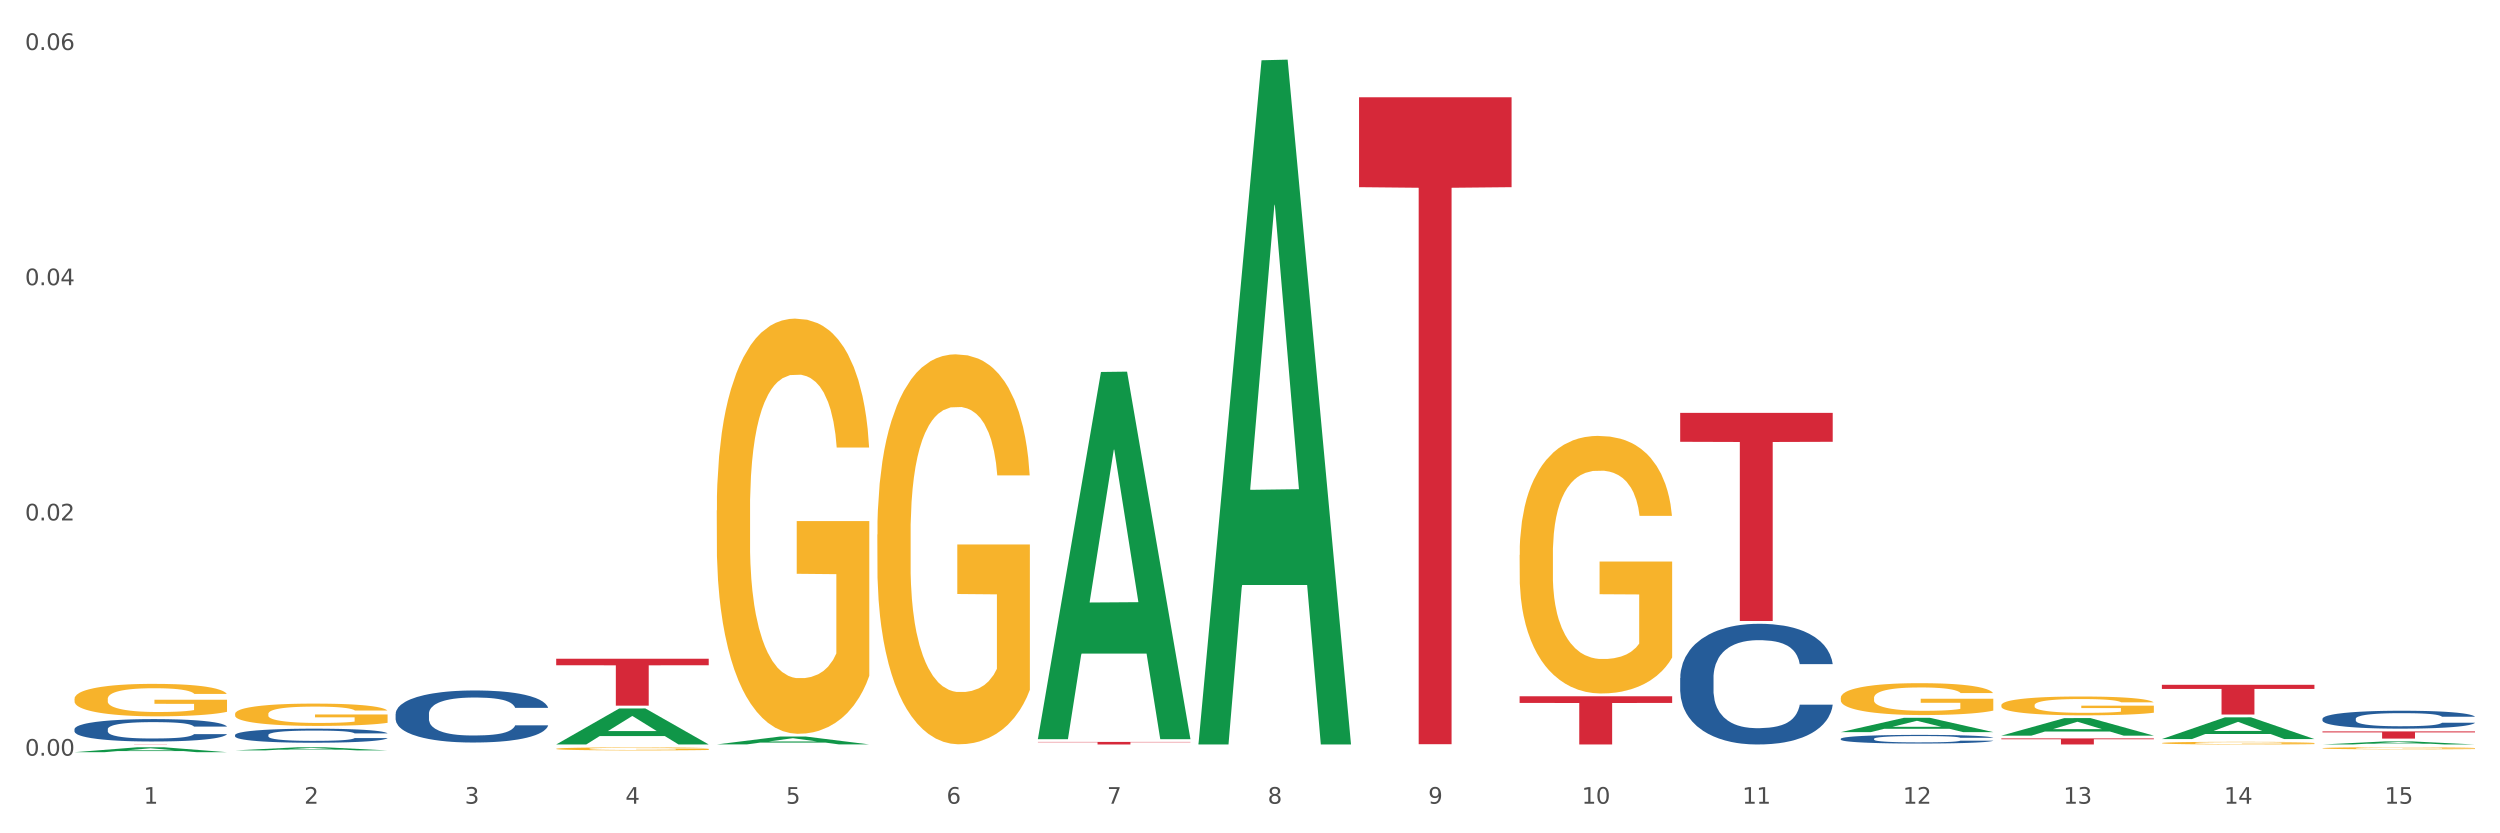 <?xml version="1.0" encoding="utf-8" standalone="no"?>
<!DOCTYPE svg PUBLIC "-//W3C//DTD SVG 1.1//EN"
  "http://www.w3.org/Graphics/SVG/1.1/DTD/svg11.dtd">
<svg xmlns:xlink="http://www.w3.org/1999/xlink" width="1080pt" height="360pt" viewBox="0 0 1080 360" xmlns="http://www.w3.org/2000/svg" version="1.1">
 <rect x="0" y="0" width="1080" height="360" fill="#333333" stroke="none"/>
 <defs>
  <style type="text/css">*{stroke-linejoin: round; stroke-linecap: butt}</style>
 </defs>
 <g id="figure_1">
  <g id="patch_1">
   <path d="M 0 360 
L 1080 360 
L 1080 0 
L 0 0 
z
" style="fill: #ffffff; stroke: #ffffff; stroke-linejoin: miter"/>
  </g>
  <g id="axes_1">
   <g id="matplotlib.axis_1">
    <g id="xtick_1">
     <g id="text_1">
      <!-- 1 -->
      <g style="fill: #4d4d4d" transform="translate(62.07 347.204) scale(0.096 -0.096)">
       <defs>
        <path id="DejaVuSans-31" d="M 794 531 
L 1825 531 
L 1825 4091 
L 703 3866 
L 703 4441 
L 1819 4666 
L 2450 4666 
L 2450 531 
L 3481 531 
L 3481 0 
L 794 0 
L 794 531 
z
" transform="scale(0.016)"/>
       </defs>
       <use xlink:href="#DejaVuSans-31"/>
      </g>
     </g>
    </g>
    <g id="xtick_2">
     <g id="text_2">
      <!-- 2 -->
      <g style="fill: #4d4d4d" transform="translate(131.436 347.204) scale(0.096 -0.096)">
       <defs>
        <path id="DejaVuSans-32" d="M 1228 531 
L 3431 531 
L 3431 0 
L 469 0 
L 469 531 
Q 828 903 1448 1529 
Q 2069 2156 2228 2338 
Q 2531 2678 2651 2914 
Q 2772 3150 2772 3378 
Q 2772 3750 2511 3984 
Q 2250 4219 1831 4219 
Q 1534 4219 1204 4116 
Q 875 4013 500 3803 
L 500 4441 
Q 881 4594 1212 4672 
Q 1544 4750 1819 4750 
Q 2544 4750 2975 4387 
Q 3406 4025 3406 3419 
Q 3406 3131 3298 2873 
Q 3191 2616 2906 2266 
Q 2828 2175 2409 1742 
Q 1991 1309 1228 531 
z
" transform="scale(0.016)"/>
       </defs>
       <use xlink:href="#DejaVuSans-32"/>
      </g>
     </g>
    </g>
    <g id="xtick_3">
     <g id="text_3">
      <!-- 3 -->
      <g style="fill: #4d4d4d" transform="translate(200.802 347.204) scale(0.096 -0.096)">
       <defs>
        <path id="DejaVuSans-33" d="M 2597 2516 
Q 3050 2419 3304 2112 
Q 3559 1806 3559 1356 
Q 3559 666 3084 287 
Q 2609 -91 1734 -91 
Q 1441 -91 1130 -33 
Q 819 25 488 141 
L 488 750 
Q 750 597 1062 519 
Q 1375 441 1716 441 
Q 2309 441 2620 675 
Q 2931 909 2931 1356 
Q 2931 1769 2642 2001 
Q 2353 2234 1838 2234 
L 1294 2234 
L 1294 2753 
L 1863 2753 
Q 2328 2753 2575 2939 
Q 2822 3125 2822 3475 
Q 2822 3834 2567 4026 
Q 2313 4219 1838 4219 
Q 1578 4219 1281 4162 
Q 984 4106 628 3988 
L 628 4550 
Q 988 4650 1302 4700 
Q 1616 4750 1894 4750 
Q 2613 4750 3031 4423 
Q 3450 4097 3450 3541 
Q 3450 3153 3228 2886 
Q 3006 2619 2597 2516 
z
" transform="scale(0.016)"/>
       </defs>
       <use xlink:href="#DejaVuSans-33"/>
      </g>
     </g>
    </g>
    <g id="xtick_4">
     <g id="text_4">
      <!-- 4 -->
      <g style="fill: #4d4d4d" transform="translate(270.169 347.204) scale(0.096 -0.096)">
       <defs>
        <path id="DejaVuSans-34" d="M 2419 4116 
L 825 1625 
L 2419 1625 
L 2419 4116 
z
M 2253 4666 
L 3047 4666 
L 3047 1625 
L 3713 1625 
L 3713 1100 
L 3047 1100 
L 3047 0 
L 2419 0 
L 2419 1100 
L 313 1100 
L 313 1709 
L 2253 4666 
z
" transform="scale(0.016)"/>
       </defs>
       <use xlink:href="#DejaVuSans-34"/>
      </g>
     </g>
    </g>
    <g id="xtick_5">
     <g id="text_5">
      <!-- 5 -->
      <g style="fill: #4d4d4d" transform="translate(339.535 347.204) scale(0.096 -0.096)">
       <defs>
        <path id="DejaVuSans-35" d="M 691 4666 
L 3169 4666 
L 3169 4134 
L 1269 4134 
L 1269 2991 
Q 1406 3038 1543 3061 
Q 1681 3084 1819 3084 
Q 2600 3084 3056 2656 
Q 3513 2228 3513 1497 
Q 3513 744 3044 326 
Q 2575 -91 1722 -91 
Q 1428 -91 1123 -41 
Q 819 9 494 109 
L 494 744 
Q 775 591 1075 516 
Q 1375 441 1709 441 
Q 2250 441 2565 725 
Q 2881 1009 2881 1497 
Q 2881 1984 2565 2268 
Q 2250 2553 1709 2553 
Q 1456 2553 1204 2497 
Q 953 2441 691 2322 
L 691 4666 
z
" transform="scale(0.016)"/>
       </defs>
       <use xlink:href="#DejaVuSans-35"/>
      </g>
     </g>
    </g>
    <g id="xtick_6">
     <g id="text_6">
      <!-- 6 -->
      <g style="fill: #4d4d4d" transform="translate(408.901 347.204) scale(0.096 -0.096)">
       <defs>
        <path id="DejaVuSans-36" d="M 2113 2584 
Q 1688 2584 1439 2293 
Q 1191 2003 1191 1497 
Q 1191 994 1439 701 
Q 1688 409 2113 409 
Q 2538 409 2786 701 
Q 3034 994 3034 1497 
Q 3034 2003 2786 2293 
Q 2538 2584 2113 2584 
z
M 3366 4563 
L 3366 3988 
Q 3128 4100 2886 4159 
Q 2644 4219 2406 4219 
Q 1781 4219 1451 3797 
Q 1122 3375 1075 2522 
Q 1259 2794 1537 2939 
Q 1816 3084 2150 3084 
Q 2853 3084 3261 2657 
Q 3669 2231 3669 1497 
Q 3669 778 3244 343 
Q 2819 -91 2113 -91 
Q 1303 -91 875 529 
Q 447 1150 447 2328 
Q 447 3434 972 4092 
Q 1497 4750 2381 4750 
Q 2619 4750 2861 4703 
Q 3103 4656 3366 4563 
z
" transform="scale(0.016)"/>
       </defs>
       <use xlink:href="#DejaVuSans-36"/>
      </g>
     </g>
    </g>
    <g id="xtick_7">
     <g id="text_7">
      <!-- 7 -->
      <g style="fill: #4d4d4d" transform="translate(478.267 347.204) scale(0.096 -0.096)">
       <defs>
        <path id="DejaVuSans-37" d="M 525 4666 
L 3525 4666 
L 3525 4397 
L 1831 0 
L 1172 0 
L 2766 4134 
L 525 4134 
L 525 4666 
z
" transform="scale(0.016)"/>
       </defs>
       <use xlink:href="#DejaVuSans-37"/>
      </g>
     </g>
    </g>
    <g id="xtick_8">
     <g id="text_8">
      <!-- 8 -->
      <g style="fill: #4d4d4d" transform="translate(547.634 347.204) scale(0.096 -0.096)">
       <defs>
        <path id="DejaVuSans-38" d="M 2034 2216 
Q 1584 2216 1326 1975 
Q 1069 1734 1069 1313 
Q 1069 891 1326 650 
Q 1584 409 2034 409 
Q 2484 409 2743 651 
Q 3003 894 3003 1313 
Q 3003 1734 2745 1975 
Q 2488 2216 2034 2216 
z
M 1403 2484 
Q 997 2584 770 2862 
Q 544 3141 544 3541 
Q 544 4100 942 4425 
Q 1341 4750 2034 4750 
Q 2731 4750 3128 4425 
Q 3525 4100 3525 3541 
Q 3525 3141 3298 2862 
Q 3072 2584 2669 2484 
Q 3125 2378 3379 2068 
Q 3634 1759 3634 1313 
Q 3634 634 3220 271 
Q 2806 -91 2034 -91 
Q 1263 -91 848 271 
Q 434 634 434 1313 
Q 434 1759 690 2068 
Q 947 2378 1403 2484 
z
M 1172 3481 
Q 1172 3119 1398 2916 
Q 1625 2713 2034 2713 
Q 2441 2713 2670 2916 
Q 2900 3119 2900 3481 
Q 2900 3844 2670 4047 
Q 2441 4250 2034 4250 
Q 1625 4250 1398 4047 
Q 1172 3844 1172 3481 
z
" transform="scale(0.016)"/>
       </defs>
       <use xlink:href="#DejaVuSans-38"/>
      </g>
     </g>
    </g>
    <g id="xtick_9">
     <g id="text_9">
      <!-- 9 -->
      <g style="fill: #4d4d4d" transform="translate(617 347.204) scale(0.096 -0.096)">
       <defs>
        <path id="DejaVuSans-39" d="M 703 97 
L 703 672 
Q 941 559 1184 500 
Q 1428 441 1663 441 
Q 2288 441 2617 861 
Q 2947 1281 2994 2138 
Q 2813 1869 2534 1725 
Q 2256 1581 1919 1581 
Q 1219 1581 811 2004 
Q 403 2428 403 3163 
Q 403 3881 828 4315 
Q 1253 4750 1959 4750 
Q 2769 4750 3195 4129 
Q 3622 3509 3622 2328 
Q 3622 1225 3098 567 
Q 2575 -91 1691 -91 
Q 1453 -91 1209 -44 
Q 966 3 703 97 
z
M 1959 2075 
Q 2384 2075 2632 2365 
Q 2881 2656 2881 3163 
Q 2881 3666 2632 3958 
Q 2384 4250 1959 4250 
Q 1534 4250 1286 3958 
Q 1038 3666 1038 3163 
Q 1038 2656 1286 2365 
Q 1534 2075 1959 2075 
z
" transform="scale(0.016)"/>
       </defs>
       <use xlink:href="#DejaVuSans-39"/>
      </g>
     </g>
    </g>
    <g id="xtick_10">
     <g id="text_10">
      <!-- 10 -->
      <g style="fill: #4d4d4d" transform="translate(683.312 347.204) scale(0.096 -0.096)">
       <defs>
        <path id="DejaVuSans-30" d="M 2034 4250 
Q 1547 4250 1301 3770 
Q 1056 3291 1056 2328 
Q 1056 1369 1301 889 
Q 1547 409 2034 409 
Q 2525 409 2770 889 
Q 3016 1369 3016 2328 
Q 3016 3291 2770 3770 
Q 2525 4250 2034 4250 
z
M 2034 4750 
Q 2819 4750 3233 4129 
Q 3647 3509 3647 2328 
Q 3647 1150 3233 529 
Q 2819 -91 2034 -91 
Q 1250 -91 836 529 
Q 422 1150 422 2328 
Q 422 3509 836 4129 
Q 1250 4750 2034 4750 
z
" transform="scale(0.016)"/>
       </defs>
       <use xlink:href="#DejaVuSans-31"/>
       <use xlink:href="#DejaVuSans-30" transform="translate(63.623 0)"/>
      </g>
     </g>
    </g>
    <g id="xtick_11">
     <g id="text_11">
      <!-- 11 -->
      <g style="fill: #4d4d4d" transform="translate(752.678 347.204) scale(0.096 -0.096)">
       <use xlink:href="#DejaVuSans-31"/>
       <use xlink:href="#DejaVuSans-31" transform="translate(63.623 0)"/>
      </g>
     </g>
    </g>
    <g id="xtick_12">
     <g id="text_12">
      <!-- 12 -->
      <g style="fill: #4d4d4d" transform="translate(822.044 347.204) scale(0.096 -0.096)">
       <use xlink:href="#DejaVuSans-31"/>
       <use xlink:href="#DejaVuSans-32" transform="translate(63.623 0)"/>
      </g>
     </g>
    </g>
    <g id="xtick_13">
     <g id="text_13">
      <!-- 13 -->
      <g style="fill: #4d4d4d" transform="translate(891.411 347.204) scale(0.096 -0.096)">
       <use xlink:href="#DejaVuSans-31"/>
       <use xlink:href="#DejaVuSans-33" transform="translate(63.623 0)"/>
      </g>
     </g>
    </g>
    <g id="xtick_14">
     <g id="text_14">
      <!-- 14 -->
      <g style="fill: #4d4d4d" transform="translate(960.777 347.204) scale(0.096 -0.096)">
       <use xlink:href="#DejaVuSans-31"/>
       <use xlink:href="#DejaVuSans-34" transform="translate(63.623 0)"/>
      </g>
     </g>
    </g>
    <g id="xtick_15">
     <g id="text_15">
      <!-- 15 -->
      <g style="fill: #4d4d4d" transform="translate(1030.143 347.204) scale(0.096 -0.096)">
       <use xlink:href="#DejaVuSans-31"/>
       <use xlink:href="#DejaVuSans-35" transform="translate(63.623 0)"/>
      </g>
     </g>
    </g>
    <g id="xtick_16"/>
    <g id="xtick_17"/>
    <g id="xtick_18"/>
    <g id="xtick_19"/>
    <g id="xtick_20"/>
    <g id="xtick_21"/>
    <g id="xtick_22"/>
    <g id="xtick_23"/>
    <g id="xtick_24"/>
    <g id="xtick_25"/>
    <g id="xtick_26"/>
    <g id="xtick_27"/>
    <g id="xtick_28"/>
    <g id="xtick_29"/>
   </g>
   <g id="matplotlib.axis_2">
    <g id="ytick_1">
     <g id="text_16">
      <!-- 0.00 -->
      <g style="fill: #4d4d4d" transform="translate(10.8 326.454) scale(0.096 -0.096)">
       <defs>
        <path id="DejaVuSans-2e" d="M 684 794 
L 1344 794 
L 1344 0 
L 684 0 
L 684 794 
z
" transform="scale(0.016)"/>
       </defs>
       <use xlink:href="#DejaVuSans-30"/>
       <use xlink:href="#DejaVuSans-2e" transform="translate(63.623 0)"/>
       <use xlink:href="#DejaVuSans-30" transform="translate(95.41 0)"/>
       <use xlink:href="#DejaVuSans-30" transform="translate(159.033 0)"/>
      </g>
     </g>
    </g>
    <g id="ytick_2">
     <g id="text_17">
      <!-- 0.02 -->
      <g style="fill: #4d4d4d" transform="translate(10.8 224.832) scale(0.096 -0.096)">
       <use xlink:href="#DejaVuSans-30"/>
       <use xlink:href="#DejaVuSans-2e" transform="translate(63.623 0)"/>
       <use xlink:href="#DejaVuSans-30" transform="translate(95.41 0)"/>
       <use xlink:href="#DejaVuSans-32" transform="translate(159.033 0)"/>
      </g>
     </g>
    </g>
    <g id="ytick_3">
     <g id="text_18">
      <!-- 0.04 -->
      <g style="fill: #4d4d4d" transform="translate(10.8 123.211) scale(0.096 -0.096)">
       <use xlink:href="#DejaVuSans-30"/>
       <use xlink:href="#DejaVuSans-2e" transform="translate(63.623 0)"/>
       <use xlink:href="#DejaVuSans-30" transform="translate(95.41 0)"/>
       <use xlink:href="#DejaVuSans-34" transform="translate(159.033 0)"/>
      </g>
     </g>
    </g>
    <g id="ytick_4">
     <g id="text_19">
      <!-- 0.06 -->
      <g style="fill: #4d4d4d" transform="translate(10.8 21.59) scale(0.096 -0.096)">
       <use xlink:href="#DejaVuSans-30"/>
       <use xlink:href="#DejaVuSans-2e" transform="translate(63.623 0)"/>
       <use xlink:href="#DejaVuSans-30" transform="translate(95.41 0)"/>
       <use xlink:href="#DejaVuSans-36" transform="translate(159.033 0)"/>
      </g>
     </g>
    </g>
    <g id="ytick_5"/>
    <g id="ytick_6"/>
    <g id="ytick_7"/>
   </g>
   <g id="PolyCollection_1">
    <path d="M 725.837 178.357 
L 791.735 178.357 
L 791.735 190.854 
L 765.813 190.939 
L 765.813 268.284 
L 751.603 268.284 
L 751.603 190.939 
L 725.837 190.854 
L 725.837 178.442 
L 725.837 178.357 
z
" clip-path="url(#pdfe6f830a3)" style="fill: #d62839"/>
    <path d="M 656.471 300.776 
L 722.369 300.776 
L 722.369 303.67 
L 696.447 303.69 
L 696.447 321.601 
L 682.237 321.601 
L 682.237 303.69 
L 656.471 303.67 
L 656.471 300.796 
L 656.471 300.776 
z
" clip-path="url(#pdfe6f830a3)" style="fill: #d62839"/>
    <path d="M 933.936 295.823 
L 999.834 295.823 
L 999.834 297.61 
L 973.912 297.623 
L 973.912 308.685 
L 959.702 308.685 
L 959.702 297.623 
L 933.936 297.61 
L 933.936 295.835 
L 933.936 295.823 
z
" clip-path="url(#pdfe6f830a3)" style="fill: #d62839"/>
    <path d="M 864.57 318.991 
L 930.468 318.991 
L 930.468 319.356 
L 904.546 319.358 
L 904.546 321.618 
L 890.335 321.618 
L 890.335 319.358 
L 864.57 319.356 
L 864.57 318.993 
L 864.57 318.991 
z
" clip-path="url(#pdfe6f830a3)" style="fill: #d62839"/>
    <path d="M 1003.302 315.969 
L 1069.2 315.969 
L 1069.2 316.402 
L 1043.278 316.405 
L 1043.278 319.086 
L 1029.068 319.086 
L 1029.068 316.405 
L 1003.302 316.402 
L 1003.302 315.972 
L 1003.302 315.969 
z
" clip-path="url(#pdfe6f830a3)" style="fill: #d62839"/>
    <path d="M 240.274 321.589 
L 240.342 321.574 
L 267.516 306.056 
L 278.793 306.041 
L 306.172 321.618 
L 293.128 321.618 
L 287.217 317.991 
L 259.16 317.991 
L 258.956 318.049 
L 253.249 321.618 
L 240.274 321.618 
L 240.274 321.589 
L 262.693 315.826 
L 283.685 315.812 
L 273.291 309.361 
L 273.155 309.332 
L 273.019 309.376 
L 262.625 315.812 
L 262.693 315.826 
L 240.274 321.589 
z
" clip-path="url(#pdfe6f830a3)" style="fill: #109648"/>
    <path d="M 101.541 324.175 
L 101.609 324.173 
L 128.784 322.808 
L 140.061 322.806 
L 167.439 324.177 
L 154.395 324.177 
L 148.485 323.858 
L 120.427 323.858 
L 120.224 323.863 
L 114.517 324.177 
L 101.541 324.177 
L 101.541 324.175 
L 123.96 323.667 
L 144.952 323.666 
L 134.558 323.099 
L 134.422 323.096 
L 134.286 323.1 
L 123.892 323.666 
L 123.96 323.667 
L 101.541 324.175 
z
" clip-path="url(#pdfe6f830a3)" style="fill: #109648"/>
    <path d="M 32.175 324.945 
L 32.243 324.943 
L 59.417 322.808 
L 70.695 322.806 
L 98.073 324.95 
L 85.029 324.95 
L 79.119 324.45 
L 51.061 324.45 
L 50.857 324.458 
L 45.151 324.95 
L 32.175 324.95 
L 32.175 324.945 
L 54.594 324.153 
L 75.586 324.151 
L 65.192 323.263 
L 65.056 323.259 
L 64.92 323.265 
L 54.526 324.151 
L 54.594 324.153 
L 32.175 324.945 
z
" clip-path="url(#pdfe6f830a3)" style="fill: #109648"/>
    <path d="M 448.372 319.022 
L 448.44 318.873 
L 475.615 160.694 
L 486.892 160.545 
L 514.27 319.32 
L 501.227 319.32 
L 495.316 282.347 
L 467.259 282.347 
L 467.055 282.944 
L 461.348 319.32 
L 448.372 319.32 
L 448.372 319.022 
L 470.791 260.283 
L 491.783 260.134 
L 481.389 194.388 
L 481.253 194.089 
L 481.117 194.537 
L 470.723 260.134 
L 470.791 260.283 
L 448.372 319.022 
z
" clip-path="url(#pdfe6f830a3)" style="fill: #109648"/>
    <path d="M 517.739 321.062 
L 517.806 320.785 
L 544.981 26.037 
L 556.258 25.759 
L 583.636 321.618 
L 570.593 321.618 
L 564.682 252.723 
L 536.625 252.723 
L 536.421 253.835 
L 530.714 321.618 
L 517.739 321.618 
L 517.739 321.062 
L 540.157 211.609 
L 561.15 211.331 
L 550.755 88.82 
L 550.62 88.265 
L 550.484 89.098 
L 540.089 211.331 
L 540.157 211.609 
L 517.739 321.062 
z
" clip-path="url(#pdfe6f830a3)" style="fill: #109648"/>
    <path d="M 795.203 316.269 
L 795.271 316.263 
L 822.446 310.101 
L 833.723 310.095 
L 861.101 316.28 
L 848.058 316.28 
L 842.147 314.84 
L 814.09 314.84 
L 813.886 314.863 
L 808.179 316.28 
L 795.203 316.28 
L 795.203 316.269 
L 817.622 313.98 
L 838.615 313.975 
L 828.22 311.413 
L 828.084 311.402 
L 827.949 311.419 
L 817.554 313.975 
L 817.622 313.98 
L 795.203 316.269 
z
" clip-path="url(#pdfe6f830a3)" style="fill: #109648"/>
    <path d="M 309.64 321.585 
L 309.708 321.582 
L 336.882 318.197 
L 348.16 318.194 
L 375.538 321.591 
L 362.494 321.591 
L 356.584 320.8 
L 328.526 320.8 
L 328.322 320.813 
L 322.616 321.591 
L 309.64 321.591 
L 309.64 321.585 
L 332.059 320.328 
L 353.051 320.325 
L 342.657 318.918 
L 342.521 318.911 
L 342.385 318.921 
L 331.991 320.325 
L 332.059 320.328 
L 309.64 321.585 
z
" clip-path="url(#pdfe6f830a3)" style="fill: #109648"/>
    <path d="M 864.57 317.788 
L 864.638 317.781 
L 891.812 310.221 
L 903.089 310.214 
L 930.468 317.802 
L 917.424 317.802 
L 911.513 316.035 
L 883.456 316.035 
L 883.252 316.064 
L 877.545 317.802 
L 864.57 317.802 
L 864.57 317.788 
L 886.989 314.981 
L 907.981 314.974 
L 897.587 311.831 
L 897.451 311.817 
L 897.315 311.838 
L 886.921 314.974 
L 886.989 314.981 
L 864.57 317.788 
z
" clip-path="url(#pdfe6f830a3)" style="fill: #109648"/>
    <path d="M 587.105 42.017 
L 653.003 42.017 
L 653.003 80.856 
L 627.081 81.118 
L 627.081 321.501 
L 612.871 321.501 
L 612.871 81.118 
L 587.105 80.856 
L 587.105 42.279 
L 587.105 42.017 
z
" clip-path="url(#pdfe6f830a3)" style="fill: #d62839"/>
    <path d="M 933.936 320.998 
L 934.014 320.997 
L 934.014 320.959 
L 934.169 320.927 
L 934.947 320.848 
L 936.114 320.782 
L 936.97 320.748 
L 937.826 320.719 
L 938.837 320.691 
L 940.082 320.661 
L 942.338 320.618 
L 943.739 320.596 
L 945.45 320.573 
L 948.563 320.539 
L 950.819 320.52 
L 953.153 320.504 
L 956.965 320.486 
L 959.455 320.477 
L 962.1 320.471 
L 965.29 320.467 
L 967.702 320.466 
L 972.992 320.469 
L 977.505 320.478 
L 979.683 320.486 
L 982.484 320.498 
L 983.962 320.507 
L 986.374 320.523 
L 988.864 320.546 
L 990.575 320.564 
L 993.143 320.6 
L 995.088 320.636 
L 996.877 320.68 
L 997.811 320.711 
L 998.511 320.739 
L 999.134 320.772 
L 999.756 320.823 
L 985.752 320.823 
L 985.207 320.787 
L 984.351 320.752 
L 983.106 320.718 
L 982.017 320.697 
L 980.15 320.671 
L 978.438 320.654 
L 976.649 320.641 
L 974.47 320.631 
L 972.759 320.626 
L 970.347 320.621 
L 965.601 320.622 
L 962.411 320.631 
L 960.233 320.641 
L 958.832 320.651 
L 957.588 320.661 
L 956.187 320.676 
L 954.553 320.698 
L 953.386 320.718 
L 952.219 320.743 
L 951.286 320.769 
L 950.43 320.798 
L 949.73 320.83 
L 949.185 320.862 
L 948.718 320.902 
L 948.329 320.969 
L 948.329 321.113 
L 948.485 321.145 
L 948.874 321.189 
L 949.341 321.221 
L 950.119 321.26 
L 950.819 321.287 
L 952.141 321.324 
L 953.62 321.356 
L 954.787 321.376 
L 955.954 321.393 
L 957.977 321.416 
L 960.233 321.435 
L 962.178 321.447 
L 964.823 321.457 
L 966.613 321.461 
L 968.169 321.463 
L 971.981 321.463 
L 974.704 321.46 
L 977.738 321.453 
L 980.072 321.443 
L 982.017 321.432 
L 984.196 321.413 
L 985.596 321.395 
L 985.596 321.175 
L 968.48 321.174 
L 968.48 321.028 
L 999.834 321.028 
L 999.834 321.457 
L 998.511 321.479 
L 997.033 321.499 
L 995.477 321.517 
L 993.143 321.539 
L 990.342 321.56 
L 987.852 321.575 
L 985.207 321.588 
L 982.095 321.599 
L 978.049 321.61 
L 975.56 321.614 
L 972.448 321.617 
L 968.791 321.618 
L 965.601 321.616 
L 962.489 321.611 
L 959.221 321.601 
L 956.032 321.588 
L 953.62 321.574 
L 951.208 321.557 
L 948.64 321.535 
L 946.618 321.514 
L 945.061 321.495 
L 943.35 321.471 
L 941.483 321.439 
L 940.082 321.411 
L 938.837 321.381 
L 937.515 321.343 
L 936.581 321.311 
L 935.648 321.27 
L 935.103 321.239 
L 934.48 321.192 
L 934.014 321.125 
L 933.936 320.998 
z
" clip-path="url(#pdfe6f830a3)" style="fill: #f7b32b"/>
    <path d="M 1003.302 323.227 
L 1003.38 323.226 
L 1003.38 323.196 
L 1003.535 323.17 
L 1004.314 323.108 
L 1005.481 323.056 
L 1006.336 323.029 
L 1007.192 323.006 
L 1008.204 322.984 
L 1009.448 322.961 
L 1011.705 322.927 
L 1013.105 322.909 
L 1014.817 322.891 
L 1017.929 322.864 
L 1020.185 322.849 
L 1022.519 322.837 
L 1026.331 322.822 
L 1028.821 322.815 
L 1031.466 322.81 
L 1034.656 322.807 
L 1037.068 322.806 
L 1042.358 322.809 
L 1046.871 322.816 
L 1049.049 322.822 
L 1051.85 322.832 
L 1053.328 322.839 
L 1055.74 322.852 
L 1058.23 322.869 
L 1059.942 322.884 
L 1062.509 322.913 
L 1064.454 322.941 
L 1066.244 322.976 
L 1067.177 323 
L 1067.877 323.022 
L 1068.5 323.048 
L 1069.122 323.089 
L 1055.118 323.089 
L 1054.573 323.06 
L 1053.717 323.032 
L 1052.473 323.006 
L 1051.383 322.989 
L 1049.516 322.968 
L 1047.805 322.955 
L 1046.015 322.945 
L 1043.837 322.937 
L 1042.125 322.933 
L 1039.713 322.929 
L 1034.967 322.93 
L 1031.777 322.937 
L 1029.599 322.945 
L 1028.199 322.952 
L 1026.954 322.961 
L 1025.553 322.972 
L 1023.919 322.99 
L 1022.752 323.006 
L 1021.585 323.026 
L 1020.652 323.045 
L 1019.796 323.069 
L 1019.096 323.094 
L 1018.551 323.119 
L 1018.084 323.151 
L 1017.695 323.203 
L 1017.695 323.317 
L 1017.851 323.343 
L 1018.24 323.377 
L 1018.707 323.403 
L 1019.485 323.433 
L 1020.185 323.454 
L 1021.508 323.484 
L 1022.986 323.509 
L 1024.153 323.525 
L 1025.32 323.538 
L 1027.343 323.556 
L 1029.599 323.571 
L 1031.544 323.58 
L 1034.189 323.589 
L 1035.979 323.592 
L 1037.535 323.594 
L 1041.347 323.594 
L 1044.07 323.591 
L 1047.104 323.585 
L 1049.438 323.578 
L 1051.383 323.569 
L 1053.562 323.554 
L 1054.962 323.54 
L 1054.962 323.366 
L 1037.846 323.365 
L 1037.846 323.25 
L 1069.2 323.25 
L 1069.2 323.589 
L 1067.877 323.606 
L 1066.399 323.622 
L 1064.843 323.636 
L 1062.509 323.653 
L 1059.708 323.67 
L 1057.219 323.682 
L 1054.573 323.692 
L 1051.461 323.701 
L 1047.416 323.709 
L 1044.926 323.712 
L 1041.814 323.715 
L 1038.157 323.716 
L 1034.967 323.714 
L 1031.855 323.71 
L 1028.588 323.702 
L 1025.398 323.692 
L 1022.986 323.681 
L 1020.574 323.668 
L 1018.007 323.65 
L 1015.984 323.633 
L 1014.428 323.619 
L 1012.716 323.599 
L 1010.849 323.574 
L 1009.448 323.552 
L 1008.204 323.529 
L 1006.881 323.499 
L 1005.947 323.473 
L 1005.014 323.441 
L 1004.469 323.417 
L 1003.847 323.379 
L 1003.38 323.327 
L 1003.302 323.227 
z
" clip-path="url(#pdfe6f830a3)" style="fill: #f7b32b"/>
    <path d="M 448.372 320.509 
L 514.27 320.509 
L 514.27 320.663 
L 488.348 320.664 
L 488.348 321.618 
L 474.138 321.618 
L 474.138 320.664 
L 448.372 320.663 
L 448.372 320.51 
L 448.372 320.509 
z
" clip-path="url(#pdfe6f830a3)" style="fill: #d62839"/>
    <path d="M 1003.302 310.515 
L 1003.38 310.508 
L 1003.38 310.31 
L 1003.614 310.041 
L 1004.47 309.546 
L 1005.561 309.171 
L 1007.43 308.732 
L 1008.443 308.548 
L 1009.767 308.343 
L 1012.494 308.011 
L 1015.609 307.728 
L 1017.79 307.572 
L 1019.426 307.473 
L 1023.087 307.296 
L 1025.19 307.218 
L 1027.371 307.155 
L 1029.241 307.112 
L 1032.356 307.063 
L 1034.849 307.041 
L 1037.731 307.034 
L 1040.146 307.041 
L 1043.339 307.07 
L 1048.013 307.155 
L 1049.805 307.204 
L 1052.219 307.289 
L 1054.712 307.402 
L 1056.737 307.515 
L 1059.074 307.678 
L 1061.489 307.89 
L 1063.825 308.159 
L 1065.461 308.407 
L 1066.785 308.668 
L 1067.954 308.987 
L 1068.811 309.333 
L 1069.2 309.623 
L 1054.945 309.623 
L 1054.556 309.362 
L 1053.777 309.079 
L 1052.998 308.888 
L 1052.141 308.732 
L 1050.817 308.555 
L 1049.649 308.442 
L 1047.701 308.308 
L 1045.91 308.223 
L 1044.43 308.173 
L 1042.638 308.131 
L 1038.822 308.088 
L 1036.095 308.088 
L 1034.382 308.102 
L 1032.278 308.138 
L 1030.487 308.187 
L 1028.384 308.272 
L 1026.748 308.364 
L 1025.112 308.485 
L 1024.178 308.569 
L 1022.775 308.725 
L 1021.841 308.852 
L 1020.594 309.072 
L 1019.893 309.227 
L 1018.647 309.631 
L 1018.102 309.928 
L 1017.868 310.133 
L 1017.712 310.359 
L 1017.712 311.463 
L 1018.18 311.958 
L 1018.569 312.17 
L 1019.192 312.411 
L 1020.361 312.722 
L 1022.074 313.026 
L 1023.866 313.246 
L 1025.346 313.38 
L 1026.748 313.479 
L 1028.15 313.557 
L 1029.864 313.628 
L 1031.266 313.67 
L 1033.369 313.712 
L 1035.862 313.734 
L 1037.809 313.734 
L 1041.781 313.698 
L 1043.573 313.663 
L 1045.287 313.613 
L 1047.156 313.536 
L 1048.636 313.451 
L 1049.493 313.387 
L 1050.895 313.253 
L 1051.986 313.111 
L 1052.92 312.948 
L 1053.543 312.807 
L 1054.244 312.595 
L 1054.79 312.354 
L 1054.945 312.227 
L 1069.2 312.227 
L 1068.888 312.482 
L 1068.343 312.729 
L 1067.253 313.062 
L 1066.396 313.253 
L 1065.072 313.486 
L 1063.67 313.684 
L 1061.722 313.903 
L 1059.931 314.066 
L 1058.061 314.208 
L 1056.036 314.335 
L 1052.375 314.512 
L 1051.051 314.561 
L 1048.247 314.646 
L 1046.066 314.696 
L 1042.872 314.745 
L 1039.6 314.774 
L 1036.173 314.781 
L 1033.135 314.767 
L 1029.786 314.724 
L 1027.683 314.682 
L 1025.346 314.618 
L 1022.62 314.519 
L 1020.049 314.399 
L 1017.634 314.257 
L 1015.376 314.094 
L 1013.272 313.911 
L 1010.546 313.606 
L 1008.521 313.309 
L 1007.041 313.033 
L 1006.028 312.8 
L 1005.016 312.503 
L 1004.47 312.298 
L 1003.614 311.802 
L 1003.302 311.343 
L 1003.302 310.515 
z
" clip-path="url(#pdfe6f830a3)" style="fill: #255c99"/>
    <path d="M 1003.302 321.616 
L 1003.37 321.614 
L 1030.544 320.276 
L 1041.822 320.274 
L 1069.2 321.618 
L 1056.156 321.618 
L 1050.246 321.305 
L 1022.188 321.305 
L 1021.984 321.31 
L 1016.278 321.618 
L 1003.302 321.618 
L 1003.302 321.616 
L 1025.721 321.118 
L 1046.713 321.117 
L 1036.319 320.561 
L 1036.183 320.558 
L 1036.047 320.562 
L 1025.653 321.117 
L 1025.721 321.118 
L 1003.302 321.616 
z
" clip-path="url(#pdfe6f830a3)" style="fill: #109648"/>
    <path d="M 933.936 319.26 
L 934.004 319.251 
L 961.178 309.882 
L 972.456 309.873 
L 999.834 319.277 
L 986.79 319.277 
L 980.88 317.088 
L 952.822 317.088 
L 952.618 317.123 
L 946.912 319.277 
L 933.936 319.277 
L 933.936 319.26 
L 956.355 315.781 
L 977.347 315.772 
L 966.953 311.878 
L 966.817 311.86 
L 966.681 311.887 
L 956.287 315.772 
L 956.355 315.781 
L 933.936 319.26 
z
" clip-path="url(#pdfe6f830a3)" style="fill: #109648"/>
    <path d="M 795.203 319.149 
L 795.281 319.146 
L 795.281 319.05 
L 795.515 318.92 
L 796.372 318.681 
L 797.462 318.5 
L 799.332 318.288 
L 800.344 318.2 
L 801.669 318.1 
L 804.395 317.94 
L 807.511 317.803 
L 809.692 317.728 
L 811.327 317.68 
L 814.988 317.595 
L 817.092 317.557 
L 819.273 317.527 
L 821.142 317.506 
L 824.258 317.482 
L 826.75 317.472 
L 829.632 317.468 
L 832.047 317.472 
L 835.241 317.486 
L 839.914 317.527 
L 841.706 317.55 
L 844.121 317.591 
L 846.613 317.646 
L 848.638 317.701 
L 850.975 317.779 
L 853.39 317.882 
L 855.727 318.012 
L 857.362 318.131 
L 858.687 318.258 
L 859.855 318.411 
L 860.712 318.579 
L 861.101 318.719 
L 846.847 318.719 
L 846.457 318.592 
L 845.678 318.456 
L 844.899 318.363 
L 844.043 318.288 
L 842.718 318.203 
L 841.55 318.148 
L 839.603 318.083 
L 837.811 318.042 
L 836.331 318.018 
L 834.54 317.998 
L 830.723 317.977 
L 827.997 317.977 
L 826.283 317.984 
L 824.18 318.001 
L 822.388 318.025 
L 820.285 318.066 
L 818.649 318.111 
L 817.014 318.169 
L 816.079 318.21 
L 814.677 318.285 
L 813.742 318.346 
L 812.496 318.452 
L 811.795 318.527 
L 810.548 318.722 
L 810.003 318.866 
L 809.77 318.965 
L 809.614 319.074 
L 809.614 319.607 
L 810.081 319.846 
L 810.471 319.949 
L 811.094 320.065 
L 812.262 320.215 
L 813.976 320.362 
L 815.767 320.468 
L 817.247 320.533 
L 818.649 320.581 
L 820.051 320.618 
L 821.765 320.652 
L 823.167 320.673 
L 825.27 320.693 
L 827.763 320.704 
L 829.71 320.704 
L 833.683 320.687 
L 835.474 320.669 
L 837.188 320.646 
L 839.057 320.608 
L 840.537 320.567 
L 841.394 320.536 
L 842.796 320.471 
L 843.887 320.403 
L 844.822 320.324 
L 845.445 320.256 
L 846.146 320.154 
L 846.691 320.037 
L 846.847 319.976 
L 861.101 319.976 
L 860.79 320.099 
L 860.245 320.219 
L 859.154 320.379 
L 858.297 320.471 
L 856.973 320.584 
L 855.571 320.68 
L 853.624 320.786 
L 851.832 320.864 
L 849.963 320.933 
L 847.937 320.994 
L 844.276 321.079 
L 842.952 321.103 
L 840.148 321.144 
L 837.967 321.168 
L 834.773 321.192 
L 831.502 321.206 
L 828.074 321.209 
L 825.037 321.202 
L 821.687 321.182 
L 819.584 321.161 
L 817.247 321.131 
L 814.521 321.083 
L 811.951 321.025 
L 809.536 320.956 
L 807.277 320.878 
L 805.174 320.789 
L 802.448 320.642 
L 800.422 320.499 
L 798.942 320.365 
L 797.93 320.253 
L 796.917 320.109 
L 796.372 320.01 
L 795.515 319.771 
L 795.203 319.549 
L 795.203 319.149 
z
" clip-path="url(#pdfe6f830a3)" style="fill: #255c99"/>
    <path d="M 170.907 308.385 
L 170.985 308.365 
L 170.985 307.79 
L 171.219 307.009 
L 172.076 305.571 
L 173.166 304.483 
L 175.036 303.209 
L 176.048 302.675 
L 177.373 302.08 
L 180.099 301.114 
L 183.215 300.293 
L 185.396 299.841 
L 187.031 299.553 
L 190.692 299.04 
L 192.796 298.814 
L 194.977 298.629 
L 196.846 298.506 
L 199.962 298.362 
L 202.454 298.3 
L 205.336 298.28 
L 207.751 298.3 
L 210.945 298.383 
L 215.618 298.629 
L 217.41 298.773 
L 219.825 299.019 
L 222.317 299.348 
L 224.342 299.677 
L 226.679 300.149 
L 229.094 300.765 
L 231.431 301.546 
L 233.066 302.265 
L 234.391 303.025 
L 235.559 303.949 
L 236.416 304.955 
L 236.805 305.797 
L 222.551 305.797 
L 222.161 305.037 
L 221.382 304.216 
L 220.604 303.661 
L 219.747 303.209 
L 218.422 302.696 
L 217.254 302.367 
L 215.307 301.977 
L 213.515 301.731 
L 212.035 301.587 
L 210.244 301.464 
L 206.427 301.34 
L 203.701 301.34 
L 201.987 301.381 
L 199.884 301.484 
L 198.092 301.628 
L 195.989 301.874 
L 194.353 302.141 
L 192.718 302.49 
L 191.783 302.737 
L 190.381 303.189 
L 189.446 303.559 
L 188.2 304.195 
L 187.499 304.647 
L 186.252 305.818 
L 185.707 306.681 
L 185.474 307.276 
L 185.318 307.934 
L 185.318 311.138 
L 185.785 312.575 
L 186.175 313.192 
L 186.798 313.89 
L 187.966 314.794 
L 189.68 315.677 
L 191.471 316.314 
L 192.951 316.704 
L 194.353 316.992 
L 195.755 317.217 
L 197.469 317.423 
L 198.871 317.546 
L 200.974 317.669 
L 203.467 317.731 
L 205.414 317.731 
L 209.387 317.628 
L 211.178 317.526 
L 212.892 317.382 
L 214.761 317.156 
L 216.241 316.909 
L 217.098 316.725 
L 218.5 316.334 
L 219.591 315.923 
L 220.526 315.451 
L 221.149 315.04 
L 221.85 314.424 
L 222.395 313.726 
L 222.551 313.356 
L 236.805 313.356 
L 236.494 314.095 
L 235.949 314.814 
L 234.858 315.78 
L 234.001 316.334 
L 232.677 317.012 
L 231.275 317.587 
L 229.328 318.224 
L 227.536 318.696 
L 225.667 319.107 
L 223.641 319.477 
L 219.98 319.99 
L 218.656 320.134 
L 215.852 320.381 
L 213.671 320.524 
L 210.477 320.668 
L 207.206 320.75 
L 203.779 320.771 
L 200.741 320.73 
L 197.391 320.607 
L 195.288 320.483 
L 192.951 320.298 
L 190.225 320.011 
L 187.655 319.662 
L 185.24 319.251 
L 182.981 318.778 
L 180.878 318.244 
L 178.152 317.361 
L 176.126 316.499 
L 174.646 315.698 
L 173.634 315.02 
L 172.621 314.157 
L 172.076 313.561 
L 171.219 312.124 
L 170.907 310.789 
L 170.907 308.385 
z
" clip-path="url(#pdfe6f830a3)" style="fill: #255c99"/>
    <path d="M 725.837 292.902 
L 725.915 292.854 
L 725.915 291.521 
L 726.149 289.711 
L 727.006 286.378 
L 728.096 283.854 
L 729.966 280.901 
L 730.978 279.663 
L 732.302 278.282 
L 735.029 276.044 
L 738.144 274.139 
L 740.325 273.091 
L 741.961 272.425 
L 745.622 271.234 
L 747.725 270.71 
L 749.906 270.282 
L 751.776 269.996 
L 754.891 269.662 
L 757.384 269.52 
L 760.266 269.472 
L 762.681 269.52 
L 765.874 269.71 
L 770.548 270.282 
L 772.34 270.615 
L 774.754 271.186 
L 777.247 271.948 
L 779.272 272.71 
L 781.609 273.806 
L 784.024 275.234 
L 786.36 277.044 
L 787.996 278.711 
L 789.32 280.473 
L 790.489 282.616 
L 791.346 284.949 
L 791.735 286.902 
L 777.481 286.902 
L 777.091 285.14 
L 776.312 283.235 
L 775.533 281.949 
L 774.676 280.901 
L 773.352 279.711 
L 772.184 278.949 
L 770.237 278.044 
L 768.445 277.472 
L 766.965 277.139 
L 765.173 276.853 
L 761.357 276.568 
L 758.63 276.568 
L 756.917 276.663 
L 754.814 276.901 
L 753.022 277.234 
L 750.919 277.806 
L 749.283 278.425 
L 747.647 279.235 
L 746.713 279.806 
L 745.311 280.854 
L 744.376 281.711 
L 743.13 283.187 
L 742.429 284.235 
L 741.182 286.949 
L 740.637 288.949 
L 740.403 290.33 
L 740.248 291.854 
L 740.248 299.283 
L 740.715 302.617 
L 741.104 304.046 
L 741.727 305.665 
L 742.896 307.76 
L 744.61 309.808 
L 746.401 311.284 
L 747.881 312.189 
L 749.283 312.856 
L 750.685 313.379 
L 752.399 313.856 
L 753.801 314.141 
L 755.904 314.427 
L 758.397 314.57 
L 760.344 314.57 
L 764.317 314.332 
L 766.108 314.094 
L 767.822 313.76 
L 769.691 313.237 
L 771.171 312.665 
L 772.028 312.237 
L 773.43 311.332 
L 774.521 310.379 
L 775.455 309.284 
L 776.079 308.332 
L 776.78 306.903 
L 777.325 305.284 
L 777.481 304.427 
L 791.735 304.427 
L 791.424 306.141 
L 790.878 307.808 
L 789.788 310.046 
L 788.931 311.332 
L 787.607 312.903 
L 786.205 314.237 
L 784.257 315.713 
L 782.466 316.808 
L 780.596 317.761 
L 778.571 318.618 
L 774.91 319.808 
L 773.586 320.142 
L 770.782 320.713 
L 768.601 321.047 
L 765.407 321.38 
L 762.136 321.57 
L 758.708 321.618 
L 755.67 321.523 
L 752.321 321.237 
L 750.218 320.951 
L 747.881 320.523 
L 745.155 319.856 
L 742.584 319.047 
L 740.17 318.094 
L 737.911 316.999 
L 735.808 315.761 
L 733.081 313.713 
L 731.056 311.713 
L 729.576 309.855 
L 728.563 308.284 
L 727.551 306.284 
L 727.006 304.903 
L 726.149 301.569 
L 725.837 298.474 
L 725.837 292.902 
z
" clip-path="url(#pdfe6f830a3)" style="fill: #255c99"/>
    <path d="M 32.175 314.998 
L 32.253 314.989 
L 32.253 314.742 
L 32.487 314.406 
L 33.343 313.787 
L 34.434 313.318 
L 36.303 312.769 
L 37.316 312.539 
L 38.64 312.283 
L 41.366 311.867 
L 44.482 311.513 
L 46.663 311.319 
L 48.299 311.195 
L 51.96 310.974 
L 54.063 310.877 
L 56.244 310.797 
L 58.114 310.744 
L 61.229 310.682 
L 63.722 310.655 
L 66.604 310.647 
L 69.019 310.655 
L 72.212 310.691 
L 76.886 310.797 
L 78.677 310.859 
L 81.092 310.965 
L 83.585 311.107 
L 85.61 311.248 
L 87.947 311.451 
L 90.361 311.717 
L 92.698 312.053 
L 94.334 312.362 
L 95.658 312.69 
L 96.827 313.088 
L 97.683 313.521 
L 98.073 313.884 
L 83.818 313.884 
L 83.429 313.557 
L 82.65 313.203 
L 81.871 312.964 
L 81.014 312.769 
L 79.69 312.548 
L 78.522 312.407 
L 76.574 312.239 
L 74.783 312.133 
L 73.303 312.071 
L 71.511 312.018 
L 67.694 311.964 
L 64.968 311.964 
L 63.255 311.982 
L 61.151 312.026 
L 59.36 312.088 
L 57.257 312.194 
L 55.621 312.309 
L 53.985 312.46 
L 53.05 312.566 
L 51.648 312.76 
L 50.714 312.92 
L 49.467 313.194 
L 48.766 313.388 
L 47.52 313.893 
L 46.975 314.264 
L 46.741 314.521 
L 46.585 314.804 
L 46.585 316.183 
L 47.053 316.803 
L 47.442 317.068 
L 48.065 317.369 
L 49.234 317.758 
L 50.947 318.138 
L 52.739 318.412 
L 54.219 318.58 
L 55.621 318.704 
L 57.023 318.802 
L 58.737 318.89 
L 60.139 318.943 
L 62.242 318.996 
L 64.734 319.023 
L 66.682 319.023 
L 70.654 318.978 
L 72.446 318.934 
L 74.16 318.872 
L 76.029 318.775 
L 77.509 318.669 
L 78.366 318.589 
L 79.768 318.421 
L 80.858 318.244 
L 81.793 318.041 
L 82.416 317.864 
L 83.117 317.599 
L 83.663 317.298 
L 83.818 317.139 
L 98.073 317.139 
L 97.761 317.457 
L 97.216 317.767 
L 96.126 318.182 
L 95.269 318.421 
L 93.945 318.713 
L 92.542 318.961 
L 90.595 319.235 
L 88.804 319.438 
L 86.934 319.615 
L 84.909 319.774 
L 81.248 319.996 
L 79.924 320.058 
L 77.12 320.164 
L 74.939 320.226 
L 71.745 320.287 
L 68.473 320.323 
L 65.046 320.332 
L 62.008 320.314 
L 58.659 320.261 
L 56.556 320.208 
L 54.219 320.128 
L 51.493 320.004 
L 48.922 319.854 
L 46.507 319.677 
L 44.248 319.474 
L 42.145 319.244 
L 39.419 318.863 
L 37.394 318.492 
L 35.914 318.147 
L 34.901 317.855 
L 33.889 317.484 
L 33.343 317.227 
L 32.487 316.608 
L 32.175 316.033 
L 32.175 314.998 
z
" clip-path="url(#pdfe6f830a3)" style="fill: #255c99"/>
    <path d="M 656.471 239.728 
L 656.549 239.627 
L 656.549 235.968 
L 656.704 232.817 
L 657.482 225.195 
L 658.649 218.894 
L 659.505 215.54 
L 660.361 212.796 
L 661.372 210.052 
L 662.617 207.207 
L 664.874 203.04 
L 666.274 200.906 
L 667.986 198.67 
L 671.098 195.418 
L 673.354 193.588 
L 675.688 192.064 
L 679.5 190.234 
L 681.99 189.421 
L 684.635 188.812 
L 687.825 188.405 
L 690.237 188.303 
L 695.527 188.608 
L 700.04 189.523 
L 702.218 190.234 
L 705.019 191.454 
L 706.497 192.267 
L 708.909 193.893 
L 711.399 196.027 
L 713.111 197.857 
L 715.678 201.312 
L 717.623 204.768 
L 719.412 209.036 
L 720.346 211.983 
L 721.046 214.727 
L 721.669 217.878 
L 722.291 222.858 
L 708.287 222.858 
L 707.742 219.301 
L 706.886 215.947 
L 705.642 212.695 
L 704.552 210.662 
L 702.685 208.121 
L 700.973 206.495 
L 699.184 205.276 
L 697.006 204.259 
L 695.294 203.751 
L 692.882 203.345 
L 688.136 203.446 
L 684.946 204.259 
L 682.768 205.276 
L 681.367 206.19 
L 680.123 207.207 
L 678.722 208.629 
L 677.088 210.764 
L 675.921 212.695 
L 674.754 215.134 
L 673.821 217.573 
L 672.965 220.419 
L 672.265 223.467 
L 671.72 226.618 
L 671.253 230.48 
L 670.864 236.883 
L 670.864 250.806 
L 671.02 253.956 
L 671.409 258.123 
L 671.876 261.274 
L 672.654 265.034 
L 673.354 267.575 
L 674.677 271.233 
L 676.155 274.282 
L 677.322 276.213 
L 678.489 277.839 
L 680.512 280.075 
L 682.768 281.905 
L 684.713 283.022 
L 687.358 284.039 
L 689.148 284.445 
L 690.704 284.649 
L 694.516 284.649 
L 697.239 284.344 
L 700.273 283.632 
L 702.607 282.718 
L 704.552 281.6 
L 706.731 279.77 
L 708.131 278.043 
L 708.131 256.802 
L 691.015 256.7 
L 691.015 242.574 
L 722.369 242.574 
L 722.369 284.039 
L 721.046 286.173 
L 719.568 288.104 
L 718.012 289.832 
L 715.678 291.966 
L 712.877 293.999 
L 710.387 295.421 
L 707.742 296.641 
L 704.63 297.759 
L 700.584 298.775 
L 698.095 299.182 
L 694.983 299.487 
L 691.326 299.588 
L 688.136 299.385 
L 685.024 298.877 
L 681.756 297.962 
L 678.567 296.641 
L 676.155 295.32 
L 673.743 293.694 
L 671.175 291.559 
L 669.153 289.527 
L 667.597 287.697 
L 665.885 285.36 
L 664.018 282.311 
L 662.617 279.567 
L 661.372 276.721 
L 660.05 273.063 
L 659.116 269.912 
L 658.183 265.949 
L 657.638 263.001 
L 657.016 258.428 
L 656.549 252.025 
L 656.471 239.728 
z
" clip-path="url(#pdfe6f830a3)" style="fill: #f7b32b"/>
    <path d="M 795.203 301.495 
L 795.281 301.483 
L 795.281 301.03 
L 795.437 300.64 
L 796.215 299.696 
L 797.382 298.916 
L 798.238 298.501 
L 799.094 298.161 
L 800.105 297.821 
L 801.35 297.469 
L 803.606 296.953 
L 805.006 296.689 
L 806.718 296.412 
L 809.83 296.009 
L 812.086 295.783 
L 814.42 295.594 
L 818.233 295.367 
L 820.722 295.267 
L 823.368 295.191 
L 826.557 295.141 
L 828.969 295.128 
L 834.26 295.166 
L 838.772 295.279 
L 840.951 295.367 
L 843.752 295.518 
L 845.23 295.619 
L 847.642 295.82 
L 850.131 296.085 
L 851.843 296.311 
L 854.41 296.739 
L 856.355 297.167 
L 858.145 297.695 
L 859.078 298.06 
L 859.779 298.4 
L 860.401 298.79 
L 861.024 299.407 
L 847.019 299.407 
L 846.475 298.966 
L 845.619 298.551 
L 844.374 298.148 
L 843.285 297.897 
L 841.418 297.582 
L 839.706 297.381 
L 837.916 297.23 
L 835.738 297.104 
L 834.026 297.041 
L 831.615 296.991 
L 826.869 297.003 
L 823.679 297.104 
L 821.5 297.23 
L 820.1 297.343 
L 818.855 297.469 
L 817.455 297.645 
L 815.821 297.909 
L 814.654 298.148 
L 813.487 298.45 
L 812.553 298.752 
L 811.697 299.105 
L 810.997 299.482 
L 810.453 299.872 
L 809.986 300.35 
L 809.597 301.143 
L 809.597 302.867 
L 809.752 303.257 
L 810.141 303.773 
L 810.608 304.163 
L 811.386 304.629 
L 812.086 304.943 
L 813.409 305.396 
L 814.887 305.774 
L 816.054 306.013 
L 817.221 306.214 
L 819.244 306.491 
L 821.5 306.717 
L 823.445 306.856 
L 826.091 306.982 
L 827.88 307.032 
L 829.436 307.057 
L 833.248 307.057 
L 835.971 307.019 
L 839.006 306.931 
L 841.34 306.818 
L 843.285 306.68 
L 845.463 306.453 
L 846.864 306.239 
L 846.864 303.609 
L 829.747 303.597 
L 829.747 301.848 
L 861.101 301.848 
L 861.101 306.982 
L 859.779 307.246 
L 858.3 307.485 
L 856.744 307.699 
L 854.41 307.963 
L 851.61 308.215 
L 849.12 308.391 
L 846.475 308.542 
L 843.363 308.68 
L 839.317 308.806 
L 836.827 308.857 
L 833.715 308.894 
L 830.059 308.907 
L 826.869 308.882 
L 823.757 308.819 
L 820.489 308.706 
L 817.299 308.542 
L 814.887 308.378 
L 812.475 308.177 
L 809.908 307.913 
L 807.885 307.661 
L 806.329 307.435 
L 804.617 307.145 
L 802.75 306.768 
L 801.35 306.428 
L 800.105 306.076 
L 798.782 305.623 
L 797.849 305.233 
L 796.915 304.742 
L 796.37 304.377 
L 795.748 303.811 
L 795.281 303.018 
L 795.203 301.495 
z
" clip-path="url(#pdfe6f830a3)" style="fill: #f7b32b"/>
    <path d="M 864.57 304.649 
L 864.647 304.641 
L 864.647 304.374 
L 864.803 304.143 
L 865.581 303.586 
L 866.748 303.125 
L 867.604 302.88 
L 868.46 302.679 
L 869.471 302.479 
L 870.716 302.271 
L 872.972 301.966 
L 874.373 301.81 
L 876.084 301.646 
L 879.196 301.409 
L 881.453 301.275 
L 883.787 301.163 
L 887.599 301.03 
L 890.089 300.97 
L 892.734 300.926 
L 895.924 300.896 
L 898.336 300.888 
L 903.626 300.911 
L 908.139 300.978 
L 910.317 301.03 
L 913.118 301.119 
L 914.596 301.178 
L 917.008 301.297 
L 919.498 301.453 
L 921.209 301.587 
L 923.777 301.84 
L 925.722 302.092 
L 927.511 302.404 
L 928.445 302.62 
L 929.145 302.821 
L 929.767 303.051 
L 930.39 303.415 
L 916.385 303.415 
L 915.841 303.155 
L 914.985 302.91 
L 913.74 302.672 
L 912.651 302.523 
L 910.784 302.338 
L 909.072 302.219 
L 907.283 302.13 
L 905.104 302.055 
L 903.393 302.018 
L 900.981 301.988 
L 896.235 301.996 
L 893.045 302.055 
L 890.867 302.13 
L 889.466 302.196 
L 888.221 302.271 
L 886.821 302.375 
L 885.187 302.531 
L 884.02 302.672 
L 882.853 302.85 
L 881.919 303.029 
L 881.064 303.237 
L 880.363 303.46 
L 879.819 303.69 
L 879.352 303.972 
L 878.963 304.441 
L 878.963 305.459 
L 879.119 305.689 
L 879.508 305.994 
L 879.974 306.224 
L 880.752 306.499 
L 881.453 306.685 
L 882.775 306.952 
L 884.253 307.175 
L 885.42 307.317 
L 886.587 307.435 
L 888.61 307.599 
L 890.867 307.733 
L 892.812 307.814 
L 895.457 307.889 
L 897.246 307.918 
L 898.802 307.933 
L 902.615 307.933 
L 905.338 307.911 
L 908.372 307.859 
L 910.706 307.792 
L 912.651 307.71 
L 914.829 307.577 
L 916.23 307.45 
L 916.23 305.897 
L 899.114 305.89 
L 899.114 304.857 
L 930.468 304.857 
L 930.468 307.889 
L 929.145 308.045 
L 927.667 308.186 
L 926.111 308.312 
L 923.777 308.468 
L 920.976 308.617 
L 918.486 308.721 
L 915.841 308.81 
L 912.729 308.892 
L 908.683 308.966 
L 906.193 308.996 
L 903.081 309.018 
L 899.425 309.026 
L 896.235 309.011 
L 893.123 308.974 
L 889.855 308.907 
L 886.665 308.81 
L 884.253 308.714 
L 881.842 308.595 
L 879.274 308.439 
L 877.251 308.29 
L 875.695 308.156 
L 873.984 307.985 
L 872.116 307.762 
L 870.716 307.562 
L 869.471 307.354 
L 868.149 307.086 
L 867.215 306.856 
L 866.281 306.566 
L 865.737 306.35 
L 865.114 306.016 
L 864.647 305.548 
L 864.57 304.649 
z
" clip-path="url(#pdfe6f830a3)" style="fill: #f7b32b"/>
    <path d="M 379.006 230.914 
L 379.084 230.76 
L 379.084 225.221 
L 379.24 220.451 
L 380.018 208.911 
L 381.185 199.372 
L 382.04 194.294 
L 382.896 190.14 
L 383.908 185.986 
L 385.152 181.677 
L 387.409 175.369 
L 388.809 172.138 
L 390.521 168.753 
L 393.633 163.829 
L 395.889 161.06 
L 398.223 158.752 
L 402.035 155.982 
L 404.525 154.751 
L 407.17 153.828 
L 410.36 153.213 
L 412.772 153.059 
L 418.062 153.52 
L 422.575 154.905 
L 424.753 155.982 
L 427.554 157.829 
L 429.032 159.06 
L 431.444 161.521 
L 433.934 164.752 
L 435.646 167.522 
L 438.213 172.753 
L 440.158 177.985 
L 441.948 184.447 
L 442.881 188.909 
L 443.581 193.063 
L 444.204 197.833 
L 444.826 205.372 
L 430.822 205.372 
L 430.277 199.987 
L 429.422 194.91 
L 428.177 189.986 
L 427.087 186.909 
L 425.22 183.062 
L 423.509 180.6 
L 421.719 178.754 
L 419.541 177.215 
L 417.829 176.446 
L 415.417 175.831 
L 410.671 175.985 
L 407.481 177.215 
L 405.303 178.754 
L 403.903 180.139 
L 402.658 181.677 
L 401.257 183.832 
L 399.624 187.063 
L 398.456 189.986 
L 397.289 193.679 
L 396.356 197.372 
L 395.5 201.68 
L 394.8 206.296 
L 394.255 211.065 
L 393.788 216.912 
L 393.399 226.606 
L 393.399 247.685 
L 393.555 252.455 
L 393.944 258.763 
L 394.411 263.533 
L 395.189 269.226 
L 395.889 273.072 
L 397.212 278.611 
L 398.69 283.227 
L 399.857 286.151 
L 401.024 288.613 
L 403.047 291.998 
L 405.303 294.767 
L 407.248 296.46 
L 409.893 297.998 
L 411.683 298.614 
L 413.239 298.921 
L 417.051 298.921 
L 419.774 298.46 
L 422.808 297.383 
L 425.142 295.998 
L 427.087 294.306 
L 429.266 291.536 
L 430.666 288.92 
L 430.666 256.763 
L 413.55 256.609 
L 413.55 235.222 
L 444.904 235.222 
L 444.904 297.998 
L 443.581 301.229 
L 442.103 304.153 
L 440.547 306.768 
L 438.213 310 
L 435.412 313.077 
L 432.923 315.231 
L 430.277 317.077 
L 427.165 318.77 
L 423.12 320.308 
L 420.63 320.924 
L 417.518 321.385 
L 413.861 321.539 
L 410.671 321.232 
L 407.559 320.462 
L 404.292 319.078 
L 401.102 317.077 
L 398.69 315.077 
L 396.278 312.615 
L 393.711 309.384 
L 391.688 306.307 
L 390.132 303.537 
L 388.42 299.998 
L 386.553 295.383 
L 385.152 291.228 
L 383.908 286.92 
L 382.585 281.381 
L 381.651 276.611 
L 380.718 270.611 
L 380.173 266.149 
L 379.551 259.225 
L 379.084 249.531 
L 379.006 230.914 
z
" clip-path="url(#pdfe6f830a3)" style="fill: #f7b32b"/>
    <path d="M 101.541 308.411 
L 101.619 308.402 
L 101.619 308.085 
L 101.775 307.812 
L 102.553 307.152 
L 103.72 306.606 
L 104.575 306.315 
L 105.431 306.078 
L 106.443 305.84 
L 107.688 305.593 
L 109.944 305.232 
L 111.344 305.047 
L 113.056 304.854 
L 116.168 304.572 
L 118.424 304.413 
L 120.758 304.281 
L 124.57 304.123 
L 127.06 304.052 
L 129.705 303.999 
L 132.895 303.964 
L 135.307 303.955 
L 140.598 303.982 
L 145.11 304.061 
L 147.289 304.123 
L 150.089 304.228 
L 151.568 304.299 
L 153.979 304.44 
L 156.469 304.625 
L 158.181 304.783 
L 160.748 305.083 
L 162.693 305.382 
L 164.483 305.752 
L 165.416 306.007 
L 166.117 306.245 
L 166.739 306.518 
L 167.361 306.949 
L 153.357 306.949 
L 152.812 306.641 
L 151.957 306.351 
L 150.712 306.069 
L 149.623 305.893 
L 147.755 305.673 
L 146.044 305.532 
L 144.254 305.426 
L 142.076 305.338 
L 140.364 305.294 
L 137.952 305.259 
L 133.206 305.267 
L 130.017 305.338 
L 127.838 305.426 
L 126.438 305.505 
L 125.193 305.593 
L 123.792 305.717 
L 122.159 305.901 
L 120.992 306.069 
L 119.825 306.28 
L 118.891 306.491 
L 118.035 306.738 
L 117.335 307.002 
L 116.79 307.275 
L 116.324 307.61 
L 115.935 308.165 
L 115.935 309.371 
L 116.09 309.644 
L 116.479 310.005 
L 116.946 310.278 
L 117.724 310.604 
L 118.424 310.824 
L 119.747 311.141 
L 121.225 311.405 
L 122.392 311.572 
L 123.559 311.713 
L 125.582 311.907 
L 127.838 312.066 
L 129.783 312.162 
L 132.428 312.251 
L 134.218 312.286 
L 135.774 312.303 
L 139.586 312.303 
L 142.309 312.277 
L 145.343 312.215 
L 147.678 312.136 
L 149.623 312.039 
L 151.801 311.881 
L 153.201 311.731 
L 153.201 309.891 
L 136.085 309.882 
L 136.085 308.658 
L 167.439 308.658 
L 167.439 312.251 
L 166.117 312.435 
L 164.638 312.603 
L 163.082 312.752 
L 160.748 312.937 
L 157.947 313.113 
L 155.458 313.237 
L 152.812 313.342 
L 149.7 313.439 
L 145.655 313.527 
L 143.165 313.563 
L 140.053 313.589 
L 136.396 313.598 
L 133.206 313.58 
L 130.094 313.536 
L 126.827 313.457 
L 123.637 313.342 
L 121.225 313.228 
L 118.813 313.087 
L 116.246 312.902 
L 114.223 312.726 
L 112.667 312.568 
L 110.955 312.365 
L 109.088 312.101 
L 107.688 311.863 
L 106.443 311.616 
L 105.12 311.299 
L 104.186 311.026 
L 103.253 310.683 
L 102.708 310.428 
L 102.086 310.031 
L 101.619 309.477 
L 101.541 308.411 
z
" clip-path="url(#pdfe6f830a3)" style="fill: #f7b32b"/>
    <path d="M 240.274 323.473 
L 240.351 323.472 
L 240.351 323.429 
L 240.507 323.393 
L 241.285 323.304 
L 242.452 323.23 
L 243.308 323.191 
L 244.164 323.159 
L 245.175 323.127 
L 246.42 323.094 
L 248.676 323.045 
L 250.077 323.02 
L 251.788 322.994 
L 254.9 322.956 
L 257.157 322.935 
L 259.491 322.917 
L 263.303 322.896 
L 265.793 322.887 
L 268.438 322.879 
L 271.628 322.875 
L 274.04 322.873 
L 279.33 322.877 
L 283.843 322.888 
L 286.021 322.896 
L 288.822 322.91 
L 290.3 322.92 
L 292.712 322.939 
L 295.202 322.964 
L 296.913 322.985 
L 299.481 323.025 
L 301.426 323.065 
L 303.215 323.115 
L 304.149 323.15 
L 304.849 323.182 
L 305.471 323.218 
L 306.094 323.276 
L 292.089 323.276 
L 291.545 323.235 
L 290.689 323.196 
L 289.444 323.158 
L 288.355 323.134 
L 286.488 323.105 
L 284.776 323.086 
L 282.987 323.071 
L 280.808 323.06 
L 279.097 323.054 
L 276.685 323.049 
L 271.939 323.05 
L 268.749 323.06 
L 266.571 323.071 
L 265.17 323.082 
L 263.925 323.094 
L 262.525 323.111 
L 260.891 323.135 
L 259.724 323.158 
L 258.557 323.186 
L 257.623 323.215 
L 256.768 323.248 
L 256.067 323.284 
L 255.523 323.32 
L 255.056 323.365 
L 254.667 323.44 
L 254.667 323.602 
L 254.823 323.639 
L 255.212 323.688 
L 255.678 323.724 
L 256.456 323.768 
L 257.157 323.798 
L 258.479 323.841 
L 259.957 323.876 
L 261.124 323.899 
L 262.291 323.918 
L 264.314 323.944 
L 266.571 323.965 
L 268.516 323.978 
L 271.161 323.99 
L 272.95 323.995 
L 274.506 323.997 
L 278.319 323.997 
L 281.042 323.994 
L 284.076 323.985 
L 286.41 323.975 
L 288.355 323.962 
L 290.533 323.94 
L 291.934 323.92 
L 291.934 323.672 
L 274.818 323.671 
L 274.818 323.506 
L 306.172 323.506 
L 306.172 323.99 
L 304.849 324.015 
L 303.371 324.037 
L 301.815 324.058 
L 299.481 324.082 
L 296.68 324.106 
L 294.19 324.123 
L 291.545 324.137 
L 288.433 324.15 
L 284.387 324.162 
L 281.897 324.167 
L 278.785 324.17 
L 275.129 324.171 
L 271.939 324.169 
L 268.827 324.163 
L 265.559 324.152 
L 262.369 324.137 
L 259.957 324.122 
L 257.546 324.103 
L 254.978 324.078 
L 252.955 324.054 
L 251.399 324.033 
L 249.688 324.005 
L 247.82 323.97 
L 246.42 323.938 
L 245.175 323.905 
L 243.853 323.862 
L 242.919 323.825 
L 241.985 323.779 
L 241.441 323.745 
L 240.818 323.691 
L 240.351 323.617 
L 240.274 323.473 
z
" clip-path="url(#pdfe6f830a3)" style="fill: #f7b32b"/>
    <path d="M 309.64 220.521 
L 309.718 220.357 
L 309.718 214.46 
L 309.873 209.382 
L 310.651 197.096 
L 311.818 186.94 
L 312.674 181.534 
L 313.53 177.111 
L 314.541 172.688 
L 315.786 168.101 
L 318.042 161.385 
L 319.443 157.945 
L 321.155 154.341 
L 324.267 149.099 
L 326.523 146.151 
L 328.857 143.694 
L 332.669 140.745 
L 335.159 139.435 
L 337.804 138.452 
L 340.994 137.797 
L 343.406 137.633 
L 348.696 138.124 
L 353.209 139.598 
L 355.387 140.745 
L 358.188 142.711 
L 359.666 144.021 
L 362.078 146.642 
L 364.568 150.082 
L 366.279 153.031 
L 368.847 158.6 
L 370.792 164.17 
L 372.581 171.05 
L 373.515 175.801 
L 374.215 180.223 
L 374.838 185.302 
L 375.46 193.328 
L 361.456 193.328 
L 360.911 187.595 
L 360.055 182.189 
L 358.81 176.947 
L 357.721 173.671 
L 355.854 169.576 
L 354.142 166.955 
L 352.353 164.989 
L 350.174 163.351 
L 348.463 162.532 
L 346.051 161.877 
L 341.305 162.04 
L 338.115 163.351 
L 335.937 164.989 
L 334.536 166.463 
L 333.292 168.101 
L 331.891 170.395 
L 330.257 173.835 
L 329.09 176.947 
L 327.923 180.879 
L 326.99 184.81 
L 326.134 189.397 
L 325.434 194.311 
L 324.889 199.389 
L 324.422 205.614 
L 324.033 215.934 
L 324.033 238.376 
L 324.189 243.454 
L 324.578 250.171 
L 325.045 255.249 
L 325.823 261.31 
L 326.523 265.405 
L 327.845 271.302 
L 329.324 276.217 
L 330.491 279.329 
L 331.658 281.95 
L 333.681 285.554 
L 335.937 288.502 
L 337.882 290.304 
L 340.527 291.942 
L 342.317 292.598 
L 343.873 292.925 
L 347.685 292.925 
L 350.408 292.434 
L 353.442 291.287 
L 355.776 289.813 
L 357.721 288.011 
L 359.9 285.062 
L 361.3 282.277 
L 361.3 248.041 
L 344.184 247.877 
L 344.184 225.108 
L 375.538 225.108 
L 375.538 291.942 
L 374.215 295.382 
L 372.737 298.495 
L 371.181 301.28 
L 368.847 304.72 
L 366.046 307.996 
L 363.556 310.289 
L 360.911 312.255 
L 357.799 314.057 
L 353.753 315.695 
L 351.264 316.35 
L 348.152 316.842 
L 344.495 317.005 
L 341.305 316.678 
L 338.193 315.859 
L 334.925 314.384 
L 331.736 312.255 
L 329.324 310.125 
L 326.912 307.504 
L 324.344 304.064 
L 322.322 300.788 
L 320.766 297.84 
L 319.054 294.072 
L 317.187 289.158 
L 315.786 284.735 
L 314.541 280.148 
L 313.219 274.251 
L 312.285 269.173 
L 311.352 262.784 
L 310.807 258.034 
L 310.184 250.662 
L 309.718 240.342 
L 309.64 220.521 
z
" clip-path="url(#pdfe6f830a3)" style="fill: #f7b32b"/>
    <path d="M 32.175 301.913 
L 32.253 301.9 
L 32.253 301.439 
L 32.408 301.042 
L 33.186 300.081 
L 34.353 299.287 
L 35.209 298.864 
L 36.065 298.518 
L 37.076 298.173 
L 38.321 297.814 
L 40.578 297.289 
L 41.978 297.02 
L 43.69 296.738 
L 46.802 296.328 
L 49.058 296.097 
L 51.392 295.905 
L 55.204 295.675 
L 57.694 295.572 
L 60.339 295.495 
L 63.529 295.444 
L 65.941 295.431 
L 71.231 295.47 
L 75.744 295.585 
L 77.922 295.675 
L 80.723 295.828 
L 82.201 295.931 
L 84.613 296.136 
L 87.103 296.405 
L 88.815 296.635 
L 91.382 297.071 
L 93.327 297.506 
L 95.116 298.045 
L 96.05 298.416 
L 96.75 298.762 
L 97.373 299.159 
L 97.995 299.787 
L 83.991 299.787 
L 83.446 299.338 
L 82.59 298.916 
L 81.346 298.506 
L 80.256 298.249 
L 78.389 297.929 
L 76.677 297.724 
L 74.888 297.571 
L 72.71 297.442 
L 70.998 297.378 
L 68.586 297.327 
L 63.84 297.34 
L 60.65 297.442 
L 58.472 297.571 
L 57.071 297.686 
L 55.827 297.814 
L 54.426 297.993 
L 52.792 298.262 
L 51.625 298.506 
L 50.458 298.813 
L 49.525 299.121 
L 48.669 299.479 
L 47.969 299.864 
L 47.424 300.261 
L 46.957 300.747 
L 46.568 301.555 
L 46.568 303.31 
L 46.724 303.707 
L 47.113 304.232 
L 47.58 304.629 
L 48.358 305.103 
L 49.058 305.423 
L 50.381 305.884 
L 51.859 306.269 
L 53.026 306.512 
L 54.193 306.717 
L 56.216 306.999 
L 58.472 307.229 
L 60.417 307.37 
L 63.062 307.498 
L 64.852 307.55 
L 66.408 307.575 
L 70.22 307.575 
L 72.943 307.537 
L 75.977 307.447 
L 78.311 307.332 
L 80.256 307.191 
L 82.435 306.96 
L 83.835 306.743 
L 83.835 304.065 
L 66.719 304.052 
L 66.719 302.272 
L 98.073 302.272 
L 98.073 307.498 
L 96.75 307.767 
L 95.272 308.011 
L 93.716 308.229 
L 91.382 308.498 
L 88.581 308.754 
L 86.091 308.933 
L 83.446 309.087 
L 80.334 309.228 
L 76.288 309.356 
L 73.799 309.407 
L 70.687 309.446 
L 67.03 309.458 
L 63.84 309.433 
L 60.728 309.369 
L 57.461 309.253 
L 54.271 309.087 
L 51.859 308.92 
L 49.447 308.715 
L 46.879 308.446 
L 44.857 308.19 
L 43.301 307.96 
L 41.589 307.665 
L 39.722 307.281 
L 38.321 306.935 
L 37.076 306.576 
L 35.754 306.115 
L 34.82 305.718 
L 33.887 305.218 
L 33.342 304.847 
L 32.72 304.27 
L 32.253 303.463 
L 32.175 301.913 
z
" clip-path="url(#pdfe6f830a3)" style="fill: #f7b32b"/>
    <path d="M 101.541 317.516 
L 101.619 317.511 
L 101.619 317.355 
L 101.853 317.145 
L 102.71 316.756 
L 103.8 316.462 
L 105.67 316.118 
L 106.682 315.974 
L 108.006 315.813 
L 110.733 315.552 
L 113.848 315.33 
L 116.029 315.208 
L 117.665 315.13 
L 121.326 314.991 
L 123.429 314.93 
L 125.61 314.88 
L 127.48 314.847 
L 130.595 314.808 
L 133.088 314.792 
L 135.97 314.786 
L 138.385 314.792 
L 141.578 314.814 
L 146.252 314.88 
L 148.044 314.919 
L 150.458 314.986 
L 152.951 315.075 
L 154.976 315.163 
L 157.313 315.291 
L 159.728 315.458 
L 162.064 315.668 
L 163.7 315.863 
L 165.024 316.068 
L 166.193 316.318 
L 167.05 316.59 
L 167.439 316.817 
L 153.185 316.817 
L 152.795 316.612 
L 152.016 316.39 
L 151.237 316.24 
L 150.38 316.118 
L 149.056 315.979 
L 147.888 315.89 
L 145.941 315.785 
L 144.149 315.718 
L 142.669 315.679 
L 140.877 315.646 
L 137.061 315.613 
L 134.334 315.613 
L 132.621 315.624 
L 130.518 315.652 
L 128.726 315.691 
L 126.623 315.757 
L 124.987 315.829 
L 123.351 315.924 
L 122.417 315.99 
L 121.015 316.112 
L 120.08 316.212 
L 118.834 316.384 
L 118.133 316.506 
L 116.886 316.823 
L 116.341 317.056 
L 116.107 317.217 
L 115.952 317.394 
L 115.952 318.26 
L 116.419 318.649 
L 116.808 318.815 
L 117.431 319.004 
L 118.6 319.248 
L 120.314 319.487 
L 122.105 319.659 
L 123.585 319.764 
L 124.987 319.842 
L 126.389 319.903 
L 128.103 319.958 
L 129.505 319.992 
L 131.608 320.025 
L 134.101 320.042 
L 136.048 320.042 
L 140.021 320.014 
L 141.812 319.986 
L 143.526 319.947 
L 145.395 319.886 
L 146.875 319.82 
L 147.732 319.77 
L 149.134 319.664 
L 150.225 319.553 
L 151.159 319.426 
L 151.783 319.315 
L 152.484 319.148 
L 153.029 318.959 
L 153.185 318.859 
L 167.439 318.859 
L 167.128 319.059 
L 166.582 319.253 
L 165.492 319.514 
L 164.635 319.664 
L 163.311 319.847 
L 161.909 320.003 
L 159.961 320.175 
L 158.17 320.302 
L 156.3 320.413 
L 154.275 320.513 
L 150.614 320.652 
L 149.29 320.691 
L 146.486 320.757 
L 144.305 320.796 
L 141.111 320.835 
L 137.84 320.857 
L 134.412 320.863 
L 131.374 320.852 
L 128.025 320.819 
L 125.922 320.785 
L 123.585 320.735 
L 120.859 320.658 
L 118.288 320.563 
L 115.874 320.452 
L 113.615 320.325 
L 111.512 320.18 
L 108.785 319.942 
L 106.76 319.709 
L 105.28 319.492 
L 104.267 319.309 
L 103.255 319.076 
L 102.71 318.915 
L 101.853 318.526 
L 101.541 318.166 
L 101.541 317.516 
z
" clip-path="url(#pdfe6f830a3)" style="fill: #255c99"/>
    <path d="M 240.274 284.576 
L 306.172 284.576 
L 306.172 287.394 
L 280.25 287.413 
L 280.25 304.853 
L 266.039 304.853 
L 266.039 287.413 
L 240.274 287.394 
L 240.274 284.595 
L 240.274 284.576 
z
" clip-path="url(#pdfe6f830a3)" style="fill: #d62839"/>
    <path d="M 32.175 321.52 
L 98.073 321.52 
L 98.073 321.534 
L 72.151 321.534 
L 72.151 321.618 
L 57.941 321.618 
L 57.941 321.534 
L 32.175 321.534 
L 32.175 321.52 
L 32.175 321.52 
z
" clip-path="url(#pdfe6f830a3)" style="fill: #d62839"/>
   </g>
  </g>
 </g>
 <defs>
  <clipPath id="pdfe6f830a3">
   <rect x="32.175" y="10.8" width="1037.025" height="329.109"/>
  </clipPath>
 </defs>
</svg>
